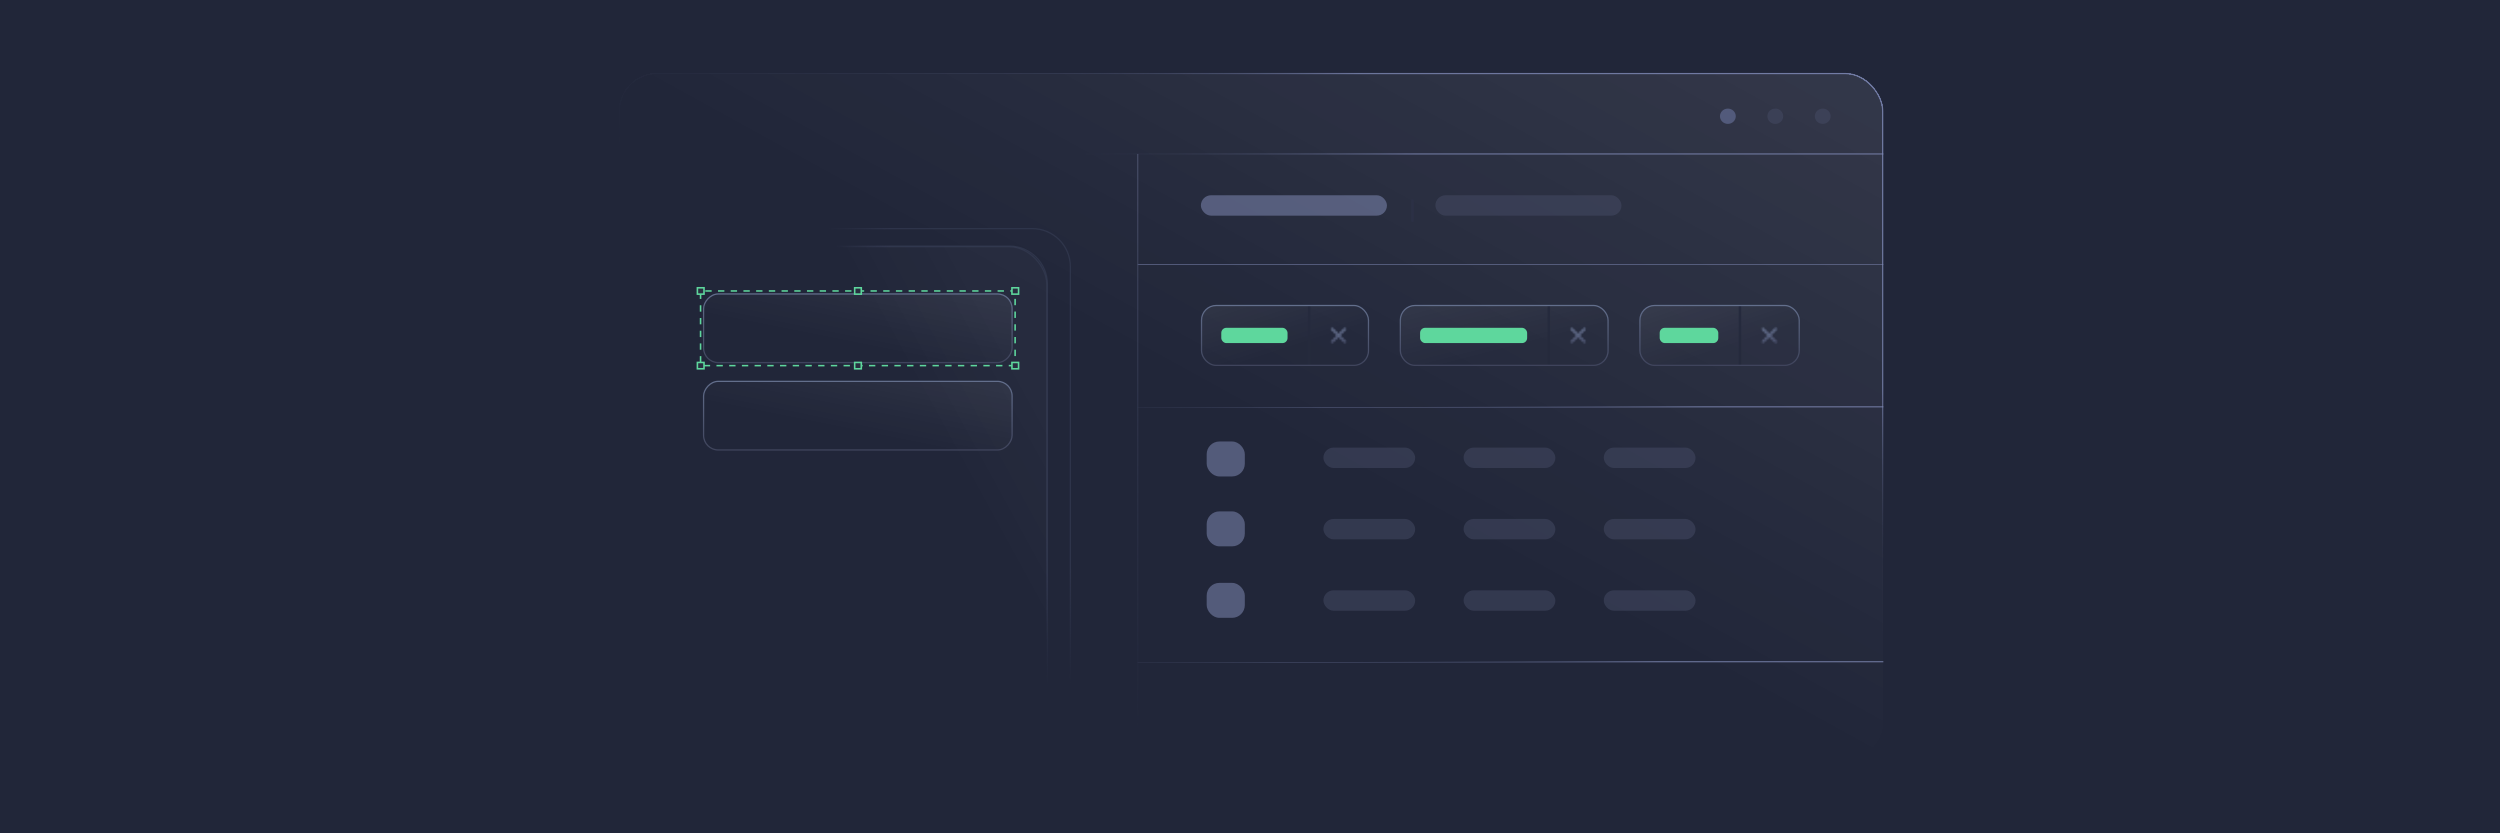 <svg width="1200" height="400" viewBox="0 0 1200 400" fill="none" xmlns="http://www.w3.org/2000/svg">
<rect width="1200" height="400" fill="#212639"/>
<g filter="url(#filter0_d_10127_55375)">
<rect x="903.998" y="364.428" width="607" height="329.427" rx="18.302" transform="rotate(-180 903.998 364.428)" fill="url(#paint0_linear_10127_55375)" fill-opacity="0.08" shape-rendering="crispEdges"/>
<rect x="903.692" y="364.122" width="606.388" height="328.815" rx="17.996" transform="rotate(-180 903.692 364.122)" stroke="url(#paint1_linear_10127_55375)" stroke-opacity="0.7" stroke-width="0.612" shape-rendering="crispEdges"/>
</g>
<rect x="903.692" y="364.122" width="597.717" height="328.815" rx="17.996" transform="rotate(-180 903.692 364.122)" stroke="url(#paint2_linear_10127_55375)" stroke-opacity="0.7" stroke-width="0.612"/>
<path fill-rule="evenodd" clip-rule="evenodd" d="M324.588 73.585L903.997 73.585V74.197L324.588 74.197V73.585Z" fill="url(#paint3_linear_10127_55375)" fill-opacity="0.7"/>
<path fill-rule="evenodd" clip-rule="evenodd" d="M546.074 126.452H903.999V127.063H546.074V126.452Z" fill="url(#paint4_linear_10127_55375)" fill-opacity="0.7"/>
<path d="M903.999 195.27H546.074" stroke="url(#paint5_linear_10127_55375)" stroke-opacity="0.7" stroke-width="0.612"/>
<path d="M903.999 317.614H546.074" stroke="url(#paint6_linear_10127_55375)" stroke-opacity="0.7" stroke-width="0.612"/>
<path d="M546.107 73.89L546.107 357.563" stroke="url(#paint7_linear_10127_55375)" stroke-opacity="0.7" stroke-width="0.612"/>
<ellipse cx="829.376" cy="55.797" rx="3.794" ry="3.67" fill="#7581B1" fill-opacity="0.5"/>
<ellipse cx="852.142" cy="55.797" rx="3.794" ry="3.67" fill="#464D66" fill-opacity="0.5"/>
<ellipse cx="874.915" cy="55.797" rx="3.794" ry="3.67" fill="#464D66" fill-opacity="0.5"/>
<path d="M677.973 96.172L677.973 105.96" stroke="#2B3045" stroke-width="1.223" stroke-linecap="round"/>
<rect x="576.426" y="93.726" width="89.311" height="9.788" rx="4.894" fill="#8691BC" fill-opacity="0.5"/>
<rect x="688.99" y="93.726" width="89.311" height="9.788" rx="4.894" fill="#464D66" fill-opacity="0.5"/>
<rect x="576.732" y="146.639" width="80.135" height="28.751" rx="7.035" fill="url(#paint8_linear_10127_55375)" fill-opacity="0.05"/>
<rect x="586.213" y="157.344" width="31.809" height="7.341" rx="2.447" fill="#5ED79D"/>
<mask id="path-17-inside-1_10127_55375" fill="white">
<path fill-rule="evenodd" clip-rule="evenodd" d="M645.98 158.389C646.219 158.15 646.219 157.762 645.98 157.523C645.741 157.285 645.354 157.285 645.115 157.523L642.491 160.147L639.867 157.523C639.628 157.285 639.24 157.285 639.001 157.523C638.763 157.762 638.763 158.15 639.001 158.389L641.626 161.013L638.998 163.641C638.759 163.879 638.759 164.267 638.998 164.506C639.236 164.745 639.624 164.745 639.863 164.506L642.491 161.878L645.119 164.506C645.358 164.745 645.745 164.745 645.984 164.506C646.223 164.267 646.223 163.879 645.984 163.641L643.356 161.013L645.98 158.389Z"/>
</mask>
<path fill-rule="evenodd" clip-rule="evenodd" d="M645.98 158.389C646.219 158.15 646.219 157.762 645.98 157.523C645.741 157.285 645.354 157.285 645.115 157.523L642.491 160.147L639.867 157.523C639.628 157.285 639.24 157.285 639.001 157.523C638.763 157.762 638.763 158.15 639.001 158.389L641.626 161.013L638.998 163.641C638.759 163.879 638.759 164.267 638.998 164.506C639.236 164.745 639.624 164.745 639.863 164.506L642.491 161.878L645.119 164.506C645.358 164.745 645.745 164.745 645.984 164.506C646.223 164.267 646.223 163.879 645.984 163.641L643.356 161.013L645.98 158.389Z" fill="url(#paint9_linear_10127_55375)" fill-opacity="0.05"/>
<path d="M645.98 157.523L646.412 157.091L645.98 157.523ZM645.98 158.389L645.547 157.956L645.98 158.389ZM645.115 157.523L644.682 157.091V157.091L645.115 157.523ZM642.491 160.147L642.058 160.58L642.491 161.013L642.923 160.58L642.491 160.147ZM639.001 158.389L638.569 158.821H638.569L639.001 158.389ZM641.626 161.013L642.058 161.445L642.491 161.013L642.058 160.58L641.626 161.013ZM638.998 163.641L639.43 164.073L639.43 164.073L638.998 163.641ZM638.998 164.506L639.43 164.073L639.43 164.073L638.998 164.506ZM639.863 164.506L639.43 164.073H639.43L639.863 164.506ZM642.491 161.878L642.923 161.445L642.491 161.013L642.058 161.445L642.491 161.878ZM645.119 164.506L645.551 164.073V164.073L645.119 164.506ZM645.984 164.506L645.551 164.073L645.551 164.073L645.984 164.506ZM645.984 163.641L645.551 164.073V164.073L645.984 163.641ZM643.356 161.013L642.923 160.58L642.491 161.013L642.923 161.445L643.356 161.013ZM645.547 157.956V157.956L646.412 158.821C646.89 158.343 646.89 157.569 646.412 157.091L645.547 157.956ZM645.547 157.956H645.547L646.412 157.091C645.935 156.613 645.16 156.613 644.682 157.091L645.547 157.956ZM642.923 160.58L645.547 157.956L644.682 157.091L642.058 159.715L642.923 160.58ZM639.434 157.956L642.058 160.58L642.923 159.715L640.299 157.091L639.434 157.956ZM639.434 157.956H639.434L640.299 157.091C639.821 156.613 639.047 156.613 638.569 157.091L639.434 157.956ZM639.434 157.956L638.569 157.091C638.091 157.569 638.091 158.343 638.569 158.821L639.434 157.956ZM642.058 160.58L639.434 157.956L638.569 158.821L641.193 161.445L642.058 160.58ZM639.43 164.073L642.058 161.445L641.193 160.58L638.565 163.208L639.43 164.073ZM639.43 164.073V164.073L638.565 163.208C638.087 163.686 638.087 164.46 638.565 164.938L639.43 164.073ZM639.43 164.073L639.43 164.073L638.565 164.938C639.043 165.416 639.817 165.416 640.295 164.938L639.43 164.073ZM642.058 161.445L639.43 164.073L640.295 164.938L642.923 162.31L642.058 161.445ZM645.551 164.073L642.923 161.445L642.058 162.31L644.686 164.938L645.551 164.073ZM645.551 164.073H645.551L644.686 164.938C645.164 165.416 645.939 165.416 646.416 164.938L645.551 164.073ZM645.551 164.073V164.073L646.416 164.938C646.894 164.46 646.894 163.686 646.416 163.208L645.551 164.073ZM642.923 161.445L645.551 164.073L646.416 163.208L643.788 160.58L642.923 161.445ZM645.547 157.956L642.923 160.58L643.788 161.445L646.412 158.821L645.547 157.956Z" fill="url(#paint10_linear_10127_55375)" mask="url(#path-17-inside-1_10127_55375)"/>
<rect x="627.811" y="146.333" width="1.223" height="29.363" fill="url(#paint11_linear_10127_55375)"/>
<rect x="576.732" y="146.639" width="80.135" height="28.751" rx="7.035" stroke="url(#paint12_linear_10127_55375)" stroke-width="0.612"/>
<rect x="672.159" y="146.639" width="99.71" height="28.751" rx="7.035" fill="url(#paint13_linear_10127_55375)" fill-opacity="0.05"/>
<rect x="681.641" y="157.344" width="51.385" height="7.341" rx="2.447" fill="#5ED79D"/>
<mask id="path-22-inside-2_10127_55375" fill="white">
<path fill-rule="evenodd" clip-rule="evenodd" d="M760.98 158.389C761.219 158.15 761.219 157.762 760.98 157.523C760.741 157.285 760.354 157.285 760.115 157.523L757.491 160.147L754.867 157.523C754.628 157.285 754.24 157.285 754.001 157.523C753.763 157.762 753.763 158.15 754.001 158.389L756.626 161.013L753.998 163.641C753.759 163.879 753.759 164.267 753.998 164.506C754.236 164.745 754.624 164.745 754.863 164.506L757.491 161.878L760.119 164.506C760.358 164.745 760.745 164.745 760.984 164.506C761.223 164.267 761.223 163.879 760.984 163.641L758.356 161.013L760.98 158.389Z"/>
</mask>
<path fill-rule="evenodd" clip-rule="evenodd" d="M760.98 158.389C761.219 158.15 761.219 157.762 760.98 157.523C760.741 157.285 760.354 157.285 760.115 157.523L757.491 160.147L754.867 157.523C754.628 157.285 754.24 157.285 754.001 157.523C753.763 157.762 753.763 158.15 754.001 158.389L756.626 161.013L753.998 163.641C753.759 163.879 753.759 164.267 753.998 164.506C754.236 164.745 754.624 164.745 754.863 164.506L757.491 161.878L760.119 164.506C760.358 164.745 760.745 164.745 760.984 164.506C761.223 164.267 761.223 163.879 760.984 163.641L758.356 161.013L760.98 158.389Z" fill="url(#paint14_linear_10127_55375)" fill-opacity="0.05"/>
<path d="M760.98 157.523L761.412 157.091L760.98 157.523ZM760.98 158.389L760.547 157.956L760.98 158.389ZM760.115 157.523L759.682 157.091V157.091L760.115 157.523ZM757.491 160.147L757.058 160.58L757.491 161.013L757.923 160.58L757.491 160.147ZM754.001 158.389L753.569 158.821H753.569L754.001 158.389ZM756.626 161.013L757.058 161.445L757.491 161.013L757.058 160.58L756.626 161.013ZM753.998 163.641L754.43 164.073L754.43 164.073L753.998 163.641ZM753.998 164.506L754.43 164.073L754.43 164.073L753.998 164.506ZM754.863 164.506L754.43 164.073H754.43L754.863 164.506ZM757.491 161.878L757.923 161.445L757.491 161.013L757.058 161.445L757.491 161.878ZM760.119 164.506L760.551 164.073V164.073L760.119 164.506ZM760.984 164.506L760.551 164.073L760.551 164.073L760.984 164.506ZM760.984 163.641L760.551 164.073V164.073L760.984 163.641ZM758.356 161.013L757.923 160.58L757.491 161.013L757.923 161.445L758.356 161.013ZM760.547 157.956V157.956L761.412 158.821C761.89 158.343 761.89 157.569 761.412 157.091L760.547 157.956ZM760.547 157.956H760.547L761.412 157.091C760.935 156.613 760.16 156.613 759.682 157.091L760.547 157.956ZM757.923 160.58L760.547 157.956L759.682 157.091L757.058 159.715L757.923 160.58ZM754.434 157.956L757.058 160.58L757.923 159.715L755.299 157.091L754.434 157.956ZM754.434 157.956H754.434L755.299 157.091C754.821 156.613 754.047 156.613 753.569 157.091L754.434 157.956ZM754.434 157.956L753.569 157.091C753.091 157.569 753.091 158.343 753.569 158.821L754.434 157.956ZM757.058 160.58L754.434 157.956L753.569 158.821L756.193 161.445L757.058 160.58ZM754.43 164.073L757.058 161.445L756.193 160.58L753.565 163.208L754.43 164.073ZM754.43 164.073V164.073L753.565 163.208C753.087 163.686 753.087 164.46 753.565 164.938L754.43 164.073ZM754.43 164.073L754.43 164.073L753.565 164.938C754.043 165.416 754.817 165.416 755.295 164.938L754.43 164.073ZM757.058 161.445L754.43 164.073L755.295 164.938L757.923 162.31L757.058 161.445ZM760.551 164.073L757.923 161.445L757.058 162.31L759.686 164.938L760.551 164.073ZM760.551 164.073H760.551L759.686 164.938C760.164 165.416 760.939 165.416 761.416 164.938L760.551 164.073ZM760.551 164.073V164.073L761.416 164.938C761.894 164.46 761.894 163.686 761.416 163.208L760.551 164.073ZM757.923 161.445L760.551 164.073L761.416 163.208L758.788 160.58L757.923 161.445ZM760.547 157.956L757.923 160.58L758.788 161.445L761.412 158.821L760.547 157.956Z" fill="url(#paint15_linear_10127_55375)" mask="url(#path-22-inside-2_10127_55375)"/>
<rect x="742.812" y="146.333" width="1.223" height="29.363" fill="url(#paint16_linear_10127_55375)"/>
<rect x="672.159" y="146.639" width="99.71" height="28.751" rx="7.035" stroke="url(#paint17_linear_10127_55375)" stroke-width="0.612"/>
<rect x="787.163" y="146.639" width="76.465" height="28.751" rx="7.035" fill="url(#paint18_linear_10127_55375)" fill-opacity="0.05"/>
<rect x="796.645" y="157.344" width="28.139" height="7.341" rx="2.447" fill="#5ED79D"/>
<mask id="path-27-inside-3_10127_55375" fill="white">
<path fill-rule="evenodd" clip-rule="evenodd" d="M846.628 157.523C846.389 157.285 846.002 157.285 845.763 157.523C845.524 157.762 845.524 158.15 845.763 158.389L848.391 161.016L845.766 163.641C845.527 163.879 845.527 164.267 845.766 164.506C846.005 164.745 846.392 164.745 846.631 164.506L849.256 161.881L851.88 164.506C852.119 164.745 852.507 164.745 852.745 164.506C852.984 164.267 852.984 163.879 852.745 163.641L850.121 161.016L852.748 158.389C852.987 158.15 852.987 157.762 852.748 157.523C852.509 157.285 852.122 157.285 851.883 157.523L849.256 160.151L846.628 157.523Z"/>
</mask>
<path fill-rule="evenodd" clip-rule="evenodd" d="M846.628 157.523C846.389 157.285 846.002 157.285 845.763 157.523C845.524 157.762 845.524 158.15 845.763 158.389L848.391 161.016L845.766 163.641C845.527 163.879 845.527 164.267 845.766 164.506C846.005 164.745 846.392 164.745 846.631 164.506L849.256 161.881L851.88 164.506C852.119 164.745 852.507 164.745 852.745 164.506C852.984 164.267 852.984 163.879 852.745 163.641L850.121 161.016L852.748 158.389C852.987 158.15 852.987 157.762 852.748 157.523C852.509 157.285 852.122 157.285 851.883 157.523L849.256 160.151L846.628 157.523Z" fill="url(#paint19_linear_10127_55375)" fill-opacity="0.05"/>
<path d="M846.628 157.523L846.196 157.956L846.196 157.956L846.628 157.523ZM845.763 158.389L845.331 158.821H845.331L845.763 158.389ZM848.391 161.016L848.823 161.449L849.256 161.016L848.823 160.583L848.391 161.016ZM845.766 163.641L846.199 164.073L846.199 164.073L845.766 163.641ZM845.766 164.506L846.199 164.073L846.199 164.073L845.766 164.506ZM846.631 164.506L846.199 164.073H846.199L846.631 164.506ZM849.256 161.881L849.688 161.449L849.256 161.016L848.823 161.449L849.256 161.881ZM851.88 164.506L852.313 164.073L852.313 164.073L851.88 164.506ZM852.745 164.506L852.313 164.073L852.313 164.073L852.745 164.506ZM852.745 163.641L852.313 164.073L852.313 164.073L852.745 163.641ZM850.121 161.016L849.688 160.583L849.256 161.016L849.688 161.449L850.121 161.016ZM852.748 158.389L852.316 157.956V157.956L852.748 158.389ZM852.748 157.523L853.181 157.091L852.748 157.523ZM851.883 157.523L851.451 157.091V157.091L851.883 157.523ZM849.256 160.151L848.823 160.583L849.256 161.016L849.688 160.583L849.256 160.151ZM846.196 157.956L846.196 157.956L847.061 157.091C846.583 156.613 845.808 156.613 845.331 157.091L846.196 157.956ZM846.196 157.956L845.331 157.091C844.853 157.569 844.853 158.343 845.331 158.821L846.196 157.956ZM848.823 160.583L846.196 157.956L845.331 158.821L847.958 161.449L848.823 160.583ZM846.199 164.073L848.823 161.449L847.958 160.583L845.333 163.208L846.199 164.073ZM846.199 164.073L846.199 164.073L845.333 163.208C844.856 163.686 844.856 164.46 845.333 164.938L846.199 164.073ZM846.199 164.073L846.199 164.073L845.333 164.938C845.811 165.416 846.586 165.416 847.064 164.938L846.199 164.073ZM848.823 161.449L846.199 164.073L847.064 164.938L849.688 162.314L848.823 161.449ZM852.313 164.073L849.688 161.449L848.823 162.314L851.448 164.938L852.313 164.073ZM852.313 164.073H852.313L851.448 164.938C851.926 165.416 852.7 165.416 853.178 164.938L852.313 164.073ZM852.313 164.073V164.073L853.178 164.938C853.656 164.46 853.656 163.686 853.178 163.208L852.313 164.073ZM849.688 161.449L852.313 164.073L853.178 163.208L850.553 160.583L849.688 161.449ZM852.316 157.956L849.688 160.583L850.553 161.449L853.181 158.821L852.316 157.956ZM852.316 157.956V157.956L853.181 158.821C853.659 158.343 853.659 157.569 853.181 157.091L852.316 157.956ZM852.316 157.956L853.181 157.091C852.703 156.613 851.928 156.613 851.451 157.091L852.316 157.956ZM849.688 160.583L852.316 157.956L851.451 157.091L848.823 159.718L849.688 160.583ZM846.196 157.956L848.823 160.583L849.688 159.718L847.061 157.091L846.196 157.956Z" fill="url(#paint20_linear_10127_55375)" mask="url(#path-27-inside-3_10127_55375)"/>
<rect x="834.572" y="146.333" width="1.223" height="29.363" fill="url(#paint21_linear_10127_55375)"/>
<rect x="787.163" y="146.639" width="76.465" height="28.751" rx="7.035" stroke="url(#paint22_linear_10127_55375)" stroke-width="0.612"/>
<rect x="635.236" y="214.845" width="44.044" height="9.788" rx="4.894" fill="#464D66" fill-opacity="0.5"/>
<rect x="579.209" y="211.916" width="18.302" height="16.776" rx="6.101" fill="#8691BC" fill-opacity="0.5"/>
<rect x="579.209" y="245.467" width="18.302" height="16.776" rx="6.101" fill="#8691BC" fill-opacity="0.5"/>
<rect x="579.209" y="279.783" width="18.302" height="16.776" rx="6.101" fill="#8691BC" fill-opacity="0.5"/>
<rect x="702.525" y="214.845" width="44.044" height="9.788" rx="4.894" fill="#464D66" fill-opacity="0.5"/>
<rect x="769.812" y="214.845" width="44.044" height="9.788" rx="4.894" fill="#464D66" fill-opacity="0.5"/>
<rect x="635.236" y="249.103" width="44.044" height="9.788" rx="4.894" fill="#464D66" fill-opacity="0.5"/>
<rect x="702.525" y="249.103" width="44.044" height="9.788" rx="4.894" fill="#464D66" fill-opacity="0.5"/>
<rect x="769.812" y="249.103" width="44.044" height="9.788" rx="4.894" fill="#464D66" fill-opacity="0.5"/>
<rect x="635.236" y="283.358" width="44.044" height="9.788" rx="4.894" fill="#464D66" fill-opacity="0.5"/>
<rect x="702.525" y="283.358" width="44.044" height="9.788" rx="4.894" fill="#464D66" fill-opacity="0.5"/>
<rect x="769.812" y="283.358" width="44.044" height="9.788" rx="4.894" fill="#464D66" fill-opacity="0.5"/>
<rect x="502.75" y="338.5" width="178.158" height="220.381" rx="18.302" transform="rotate(-180 502.75 338.5)" fill="url(#paint23_linear_10127_55375)" fill-opacity="0.05"/>
<rect x="502.444" y="338.194" width="177.547" height="219.769" rx="17.996" transform="rotate(-180 502.444 338.194)" stroke="url(#paint24_linear_10127_55375)" stroke-opacity="0.7" stroke-width="0.612"/>
<rect x="-0.306" y="0.306" width="148.088" height="32.941" rx="7.035" transform="matrix(-1 0 5.80743e-09 1 485.5 140.801)" fill="url(#paint25_linear_10127_55375)" fill-opacity="0.05" stroke="url(#paint26_linear_10127_55375)" stroke-width="0.612"/>
<rect x="-0.306" y="0.306" width="148.088" height="32.941" rx="7.035" transform="matrix(-1 0 5.80743e-09 1 485.5 182.743)" fill="url(#paint27_linear_10127_55375)" fill-opacity="0.05" stroke="url(#paint28_linear_10127_55375)" stroke-width="0.612"/>
<path d="M513.783 364.428L513.783 128.033C513.783 117.926 505.589 109.732 495.482 109.732L309.611 109.732" stroke="url(#paint29_linear_10127_55375)" stroke-opacity="0.7" stroke-width="0.612"/>
<path d="M502.75 364.428L502.75 136.421C502.75 126.314 494.556 118.12 484.448 118.12L324.592 118.12" stroke="url(#paint30_linear_10127_55375)" stroke-opacity="0.7" stroke-width="0.612"/>
<rect x="487.257" y="175.501" width="150.987" height="35.84" transform="rotate(-180 487.257 175.501)" stroke="#5ED79D" stroke-width="0.763" stroke-dasharray="3.05 3.05"/>
<rect x="485.733" y="138.133" width="3.179" height="3.05" fill="#292E40" stroke="#5ED79D" stroke-width="0.763"/>
<rect x="485.733" y="173.974" width="3.179" height="3.05" fill="#292E40" stroke="#5ED79D" stroke-width="0.763"/>
<rect x="334.75" y="138.133" width="3.179" height="3.05" fill="#292E40" stroke="#5ED79D" stroke-width="0.763"/>
<rect x="410.241" y="138.133" width="3.179" height="3.05" fill="#292E40" stroke="#5ED79D" stroke-width="0.763"/>
<rect x="334.75" y="173.974" width="3.179" height="3.05" fill="#292E40" stroke="#5ED79D" stroke-width="0.763"/>
<rect x="410.241" y="173.974" width="3.179" height="3.05" fill="#292E40" stroke="#5ED79D" stroke-width="0.763"/>
<defs>
<filter id="filter0_d_10127_55375" x="272.529" y="10.532" width="655.938" height="378.365" filterUnits="userSpaceOnUse" color-interpolation-filters="sRGB">
<feFlood flood-opacity="0" result="BackgroundImageFix"/>
<feColorMatrix in="SourceAlpha" type="matrix" values="0 0 0 0 0 0 0 0 0 0 0 0 0 0 0 0 0 0 127 0" result="hardAlpha"/>
<feOffset/>
<feGaussianBlur stdDeviation="12.234"/>
<feComposite in2="hardAlpha" operator="out"/>
<feColorMatrix type="matrix" values="0 0 0 0 0.069 0 0 0 0 0.084 0 0 0 0 0.134 0 0 0 0.5 0"/>
<feBlend mode="normal" in2="BackgroundImageFix" result="effect1_dropShadow_10127_55375"/>
<feBlend mode="normal" in="SourceGraphic" in2="effect1_dropShadow_10127_55375" result="shape"/>
</filter>
<linearGradient id="paint0_linear_10127_55375" x1="917.29" y1="685.5" x2="1065.7" y2="416.267" gradientUnits="userSpaceOnUse">
<stop stop-color="white"/>
<stop offset="0.908" stop-color="white" stop-opacity="0"/>
</linearGradient>
<linearGradient id="paint1_linear_10127_55375" x1="882.32" y1="703.033" x2="990.355" y2="424.418" gradientUnits="userSpaceOnUse">
<stop stop-color="#6D78A6"/>
<stop offset="0.904" stop-color="#343A52" stop-opacity="0"/>
</linearGradient>
<linearGradient id="paint2_linear_10127_55375" x1="949.778" y1="485.275" x2="912.476" y2="547.57" gradientUnits="userSpaceOnUse">
<stop stop-color="#343A52" stop-opacity="0"/>
<stop offset="1" stop-color="#7F89B5"/>
</linearGradient>
<linearGradient id="paint3_linear_10127_55375" x1="903.997" y1="73.618" x2="519.178" y2="73.618" gradientUnits="userSpaceOnUse">
<stop offset="0.583" stop-color="#7F89B5"/>
<stop offset="1" stop-color="#343A52" stop-opacity="0"/>
</linearGradient>
<linearGradient id="paint4_linear_10127_55375" x1="744.422" y1="126.499" x2="744.422" y2="126.791" gradientUnits="userSpaceOnUse">
<stop stop-color="#343A52" stop-opacity="0"/>
<stop offset="1" stop-color="#7F89B5"/>
</linearGradient>
<linearGradient id="paint5_linear_10127_55375" x1="744.971" y1="194.93" x2="744.972" y2="195.313" gradientUnits="userSpaceOnUse">
<stop stop-color="#343A52" stop-opacity="0"/>
<stop offset="1" stop-color="#7F89B5"/>
</linearGradient>
<linearGradient id="paint6_linear_10127_55375" x1="744.971" y1="317.274" x2="744.972" y2="317.657" gradientUnits="userSpaceOnUse">
<stop stop-color="#343A52" stop-opacity="0"/>
<stop offset="1" stop-color="#7F89B5"/>
</linearGradient>
<linearGradient id="paint7_linear_10127_55375" x1="545.982" y1="350.297" x2="550.901" y2="73.975" gradientUnits="userSpaceOnUse">
<stop stop-color="#343A52" stop-opacity="0"/>
<stop offset="0.554" stop-color="#343A52" stop-opacity="0.879"/>
<stop offset="1" stop-color="#535976"/>
</linearGradient>
<linearGradient id="paint8_linear_10127_55375" x1="592.972" y1="175.696" x2="584.423" y2="149.199" gradientUnits="userSpaceOnUse">
<stop stop-color="white" stop-opacity="0"/>
<stop offset="1" stop-color="white"/>
</linearGradient>
<linearGradient id="paint9_linear_10127_55375" x1="640.323" y1="164.685" x2="636.693" y2="160.591" gradientUnits="userSpaceOnUse">
<stop stop-color="white" stop-opacity="0"/>
<stop offset="1" stop-color="white"/>
</linearGradient>
<linearGradient id="paint10_linear_10127_55375" x1="639.916" y1="164.685" x2="639.916" y2="157.344" gradientUnits="userSpaceOnUse">
<stop stop-color="#4E5572"/>
<stop offset="1" stop-color="#636F8D"/>
</linearGradient>
<linearGradient id="paint11_linear_10127_55375" x1="628.422" y1="146.333" x2="628.422" y2="175.696" gradientUnits="userSpaceOnUse">
<stop stop-color="#252A3D"/>
<stop offset="1" stop-color="#252A3C"/>
</linearGradient>
<linearGradient id="paint12_linear_10127_55375" x1="588.496" y1="175.696" x2="588.496" y2="146.333" gradientUnits="userSpaceOnUse">
<stop stop-color="#3F445C"/>
<stop offset="1" stop-color="#636F8D"/>
</linearGradient>
<linearGradient id="paint13_linear_10127_55375" x1="692.411" y1="175.696" x2="685.294" y2="148.289" gradientUnits="userSpaceOnUse">
<stop stop-color="white" stop-opacity="0"/>
<stop offset="1" stop-color="white"/>
</linearGradient>
<linearGradient id="paint14_linear_10127_55375" x1="755.323" y1="164.685" x2="751.693" y2="160.591" gradientUnits="userSpaceOnUse">
<stop stop-color="white" stop-opacity="0"/>
<stop offset="1" stop-color="white"/>
</linearGradient>
<linearGradient id="paint15_linear_10127_55375" x1="754.916" y1="164.685" x2="754.916" y2="157.344" gradientUnits="userSpaceOnUse">
<stop stop-color="#4E5572"/>
<stop offset="1" stop-color="#636F8D"/>
</linearGradient>
<linearGradient id="paint16_linear_10127_55375" x1="743.424" y1="146.333" x2="743.424" y2="175.696" gradientUnits="userSpaceOnUse">
<stop stop-color="#252A3D"/>
<stop offset="1" stop-color="#252A3C"/>
</linearGradient>
<linearGradient id="paint17_linear_10127_55375" x1="686.85" y1="175.696" x2="686.85" y2="146.333" gradientUnits="userSpaceOnUse">
<stop stop-color="#3F445C"/>
<stop offset="1" stop-color="#636F8D"/>
</linearGradient>
<linearGradient id="paint18_linear_10127_55375" x1="802.652" y1="175.696" x2="793.777" y2="149.44" gradientUnits="userSpaceOnUse">
<stop stop-color="white" stop-opacity="0"/>
<stop offset="1" stop-color="white"/>
</linearGradient>
<linearGradient id="paint19_linear_10127_55375" x1="847.089" y1="164.685" x2="843.458" y2="160.591" gradientUnits="userSpaceOnUse">
<stop stop-color="white" stop-opacity="0"/>
<stop offset="1" stop-color="white"/>
</linearGradient>
<linearGradient id="paint20_linear_10127_55375" x1="846.682" y1="164.685" x2="846.682" y2="157.344" gradientUnits="userSpaceOnUse">
<stop stop-color="#4E5572"/>
<stop offset="1" stop-color="#636F8D"/>
</linearGradient>
<linearGradient id="paint21_linear_10127_55375" x1="835.184" y1="146.333" x2="835.184" y2="175.696" gradientUnits="userSpaceOnUse">
<stop stop-color="#252A3D"/>
<stop offset="1" stop-color="#252A3C"/>
</linearGradient>
<linearGradient id="paint22_linear_10127_55375" x1="798.379" y1="175.696" x2="798.379" y2="146.333" gradientUnits="userSpaceOnUse">
<stop stop-color="#3F445C"/>
<stop offset="1" stop-color="#636F8D"/>
</linearGradient>
<linearGradient id="paint23_linear_10127_55375" x1="547.29" y1="564.084" x2="618.099" y2="525.295" gradientUnits="userSpaceOnUse">
<stop stop-color="white" stop-opacity="0.5"/>
<stop offset="0.647" stop-color="white" stop-opacity="0"/>
</linearGradient>
<linearGradient id="paint24_linear_10127_55375" x1="532.159" y1="424.623" x2="511.834" y2="435.506" gradientUnits="userSpaceOnUse">
<stop stop-color="#343A52" stop-opacity="0"/>
<stop offset="1" stop-color="#343A52"/>
</linearGradient>
<linearGradient id="paint25_linear_10127_55375" x1="30.471" y1="33.553" x2="24.036" y2="1.41" gradientUnits="userSpaceOnUse">
<stop stop-color="white" stop-opacity="0"/>
<stop offset="1" stop-color="white"/>
</linearGradient>
<linearGradient id="paint26_linear_10127_55375" x1="22.228" y1="33.553" x2="22.228" y2="0" gradientUnits="userSpaceOnUse">
<stop stop-color="#3F445C"/>
<stop offset="1" stop-color="#636F8D"/>
</linearGradient>
<linearGradient id="paint27_linear_10127_55375" x1="30.471" y1="33.553" x2="24.036" y2="1.41" gradientUnits="userSpaceOnUse">
<stop stop-color="white" stop-opacity="0"/>
<stop offset="1" stop-color="white"/>
</linearGradient>
<linearGradient id="paint28_linear_10127_55375" x1="22.228" y1="33.553" x2="22.228" y2="0" gradientUnits="userSpaceOnUse">
<stop stop-color="#3F445C"/>
<stop offset="1" stop-color="#636F8D"/>
</linearGradient>
<linearGradient id="paint29_linear_10127_55375" x1="480.079" y1="264.894" x2="503.459" y2="252.481" gradientUnits="userSpaceOnUse">
<stop stop-color="#343A52" stop-opacity="0"/>
<stop offset="1" stop-color="#343A52"/>
</linearGradient>
<linearGradient id="paint30_linear_10127_55375" x1="473.341" y1="268.172" x2="494.611" y2="257.983" gradientUnits="userSpaceOnUse">
<stop stop-color="#343A52" stop-opacity="0"/>
<stop offset="1" stop-color="#343A52"/>
</linearGradient>
</defs>
</svg>
